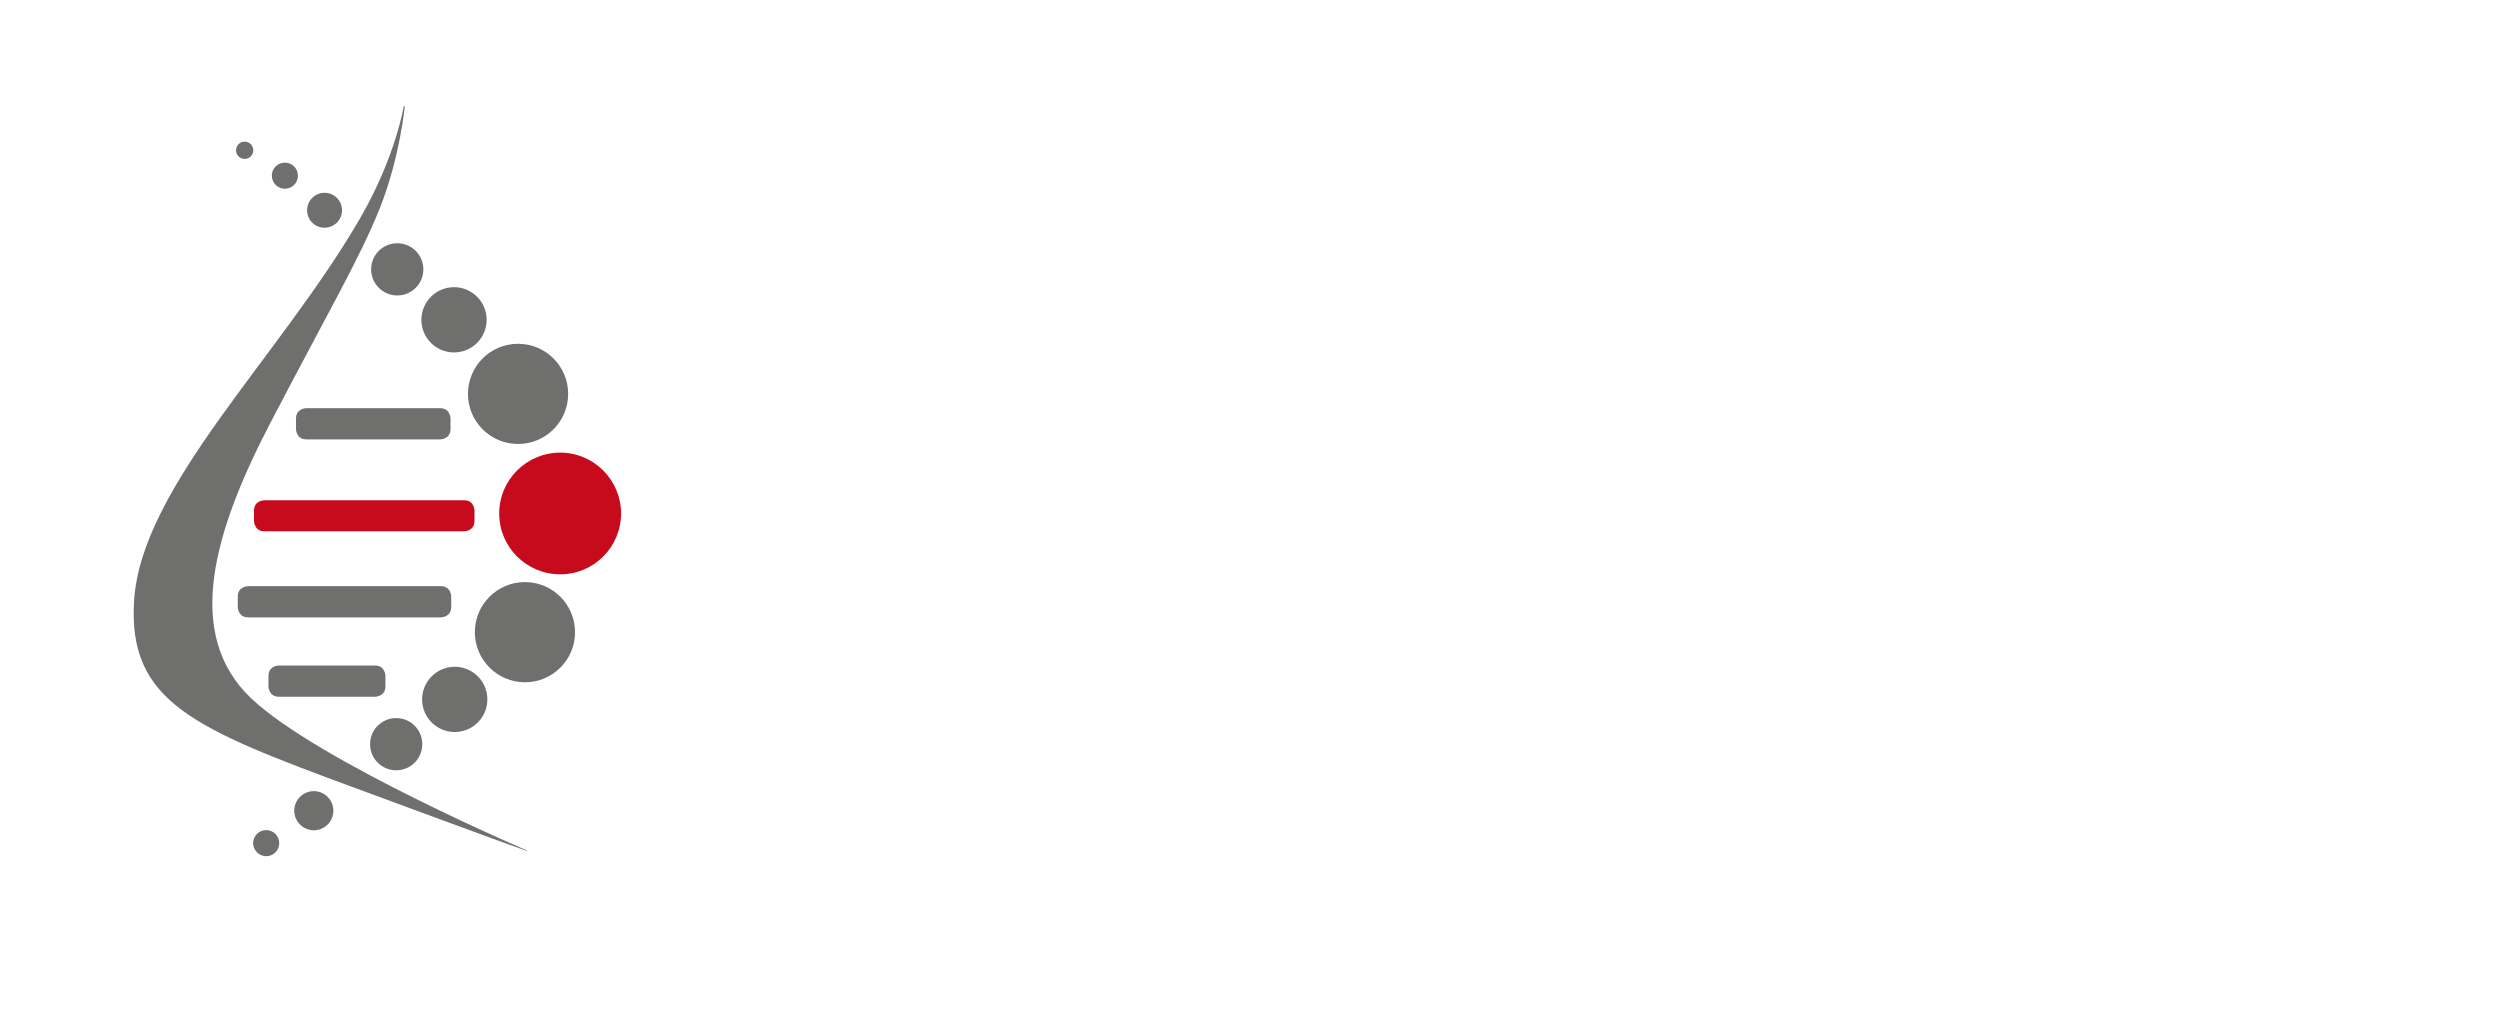 <?xml version="1.0" encoding="UTF-8"?> <svg xmlns="http://www.w3.org/2000/svg" xmlns:xlink="http://www.w3.org/1999/xlink" version="1.1" id="_Слой_2" x="0px" y="0px" viewBox="0 0 1417.3 572.4" style="enable-background:new 0 0 1417.3 572.4;" xml:space="preserve"> <style type="text/css"> .st0{fill:#C80B1C;} .st1{fill:#6F6F6E;} </style> <path class="st0" d="M317.6,325.6c19.1,0,34.5-15.5,34.5-34.5s-15.5-34.5-34.5-34.5S283,272,283,291.1S298.5,325.6,317.6,325.6"></path> <path class="st1" d="M293.7,251.7c15.7,0,28.4-12.7,28.4-28.4s-12.7-28.4-28.4-28.4s-28.4,12.7-28.4,28.4S278,251.7,293.7,251.7"></path> <path class="st1" d="M297.6,386.8c15.7,0,28.4-12.7,28.4-28.4S313.3,330,297.6,330s-28.4,12.7-28.4,28.4S282,386.8,297.6,386.8"></path> <path class="st1" d="M257.8,415c10.2,0,18.5-8.3,18.5-18.5S268,378,257.8,378s-18.5,8.3-18.5,18.5S247.6,415,257.8,415"></path> <path class="st1" d="M257.4,199.8c10.2,0,18.5-8.3,18.5-18.5s-8.3-18.5-18.5-18.5s-18.5,8.3-18.5,18.5S247.1,199.8,257.4,199.8"></path> <path class="st1" d="M225.2,167.5c8.2,0,14.8-6.6,14.8-14.8s-6.6-14.8-14.8-14.8s-14.8,6.6-14.8,14.8S217.1,167.5,225.2,167.5"></path> <path class="st1" d="M224.6,436.7c8.2,0,14.8-6.6,14.8-14.8s-6.6-14.8-14.8-14.8s-14.8,6.6-14.8,14.8S216.5,436.7,224.6,436.7"></path> <path class="st1" d="M184,129.1c5.4,0,9.9-4.4,9.9-9.9s-4.4-9.9-9.9-9.9s-9.9,4.4-9.9,9.9S178.5,129.1,184,129.1"></path> <path class="st1" d="M161.5,107c4.1,0,7.4-3.3,7.4-7.4s-3.3-7.4-7.4-7.4s-7.4,3.3-7.4,7.4S157.4,107,161.5,107"></path> <path class="st1" d="M177.9,470.7c6.1,0,11.1-5,11.1-11.1s-5-11.1-11.1-11.1s-11.1,5-11.1,11.1S171.8,470.7,177.9,470.7"></path> <path class="st1" d="M138.7,90.1c2.7,0,4.9-2.2,4.9-4.9s-2.2-4.9-4.9-4.9s-4.9,2.2-4.9,4.9S136,90.1,138.7,90.1"></path> <path class="st1" d="M150.9,485.4c4.1,0,7.4-3.3,7.4-7.4s-3.3-7.4-7.4-7.4s-7.4,3.3-7.4,7.4S146.9,485.4,150.9,485.4"></path> <path class="st1" d="M140.7,332.3c0,0-5.9,0-5.9,5.9v5.9c0,0,0,5.9,5.9,5.9h109.2c0,0,5.9,0,5.9-5.9v-5.9c0,0,0-5.9-5.9-5.9H140.7 L140.7,332.3z"></path> <path class="st0" d="M149.9,283.6c0,0-5.9,0-5.9,5.9v5.8c0,0,0,5.9,5.9,5.9h113.2c0,0,5.9,0,5.9-5.9v-5.8c0,0,0-5.9-5.9-5.9H149.9z"></path> <path class="st1" d="M173.7,231.4c0,0-5.9,0-5.9,5.9v5.9c0,0,0,5.9,5.9,5.9h75.8c0,0,5.9,0,5.9-5.9v-5.9c0,0,0-5.9-5.9-5.9H173.7z"></path> <path class="st1" d="M158.1,377.3c0,0-5.9,0-5.9,5.9v5.9c0,0,0,5.9,5.9,5.9h54.5c0,0,5.9,0,5.9-5.9v-5.9c0,0,0-5.9-5.9-5.9H158.1z"></path> <path class="st1" d="M228.9,60.2c0,0-4.6,28.6-24.5,63.1C158.7,202.4,80,275.7,76,340.7c-3.5,57.5,34.5,72.5,125.5,106.1 c90.9,33.6,96.8,35.5,96.8,35.5h0.8c0,0-119.2-50.9-156.6-86.3c-38.7-36.6-21.1-95,10.7-156.1c33.1-63.5,50.9-93.7,62.1-121.8 c11.4-28.6,14.2-57.9,14.2-57.9L228.9,60.2L228.9,60.2z"></path> </svg> 